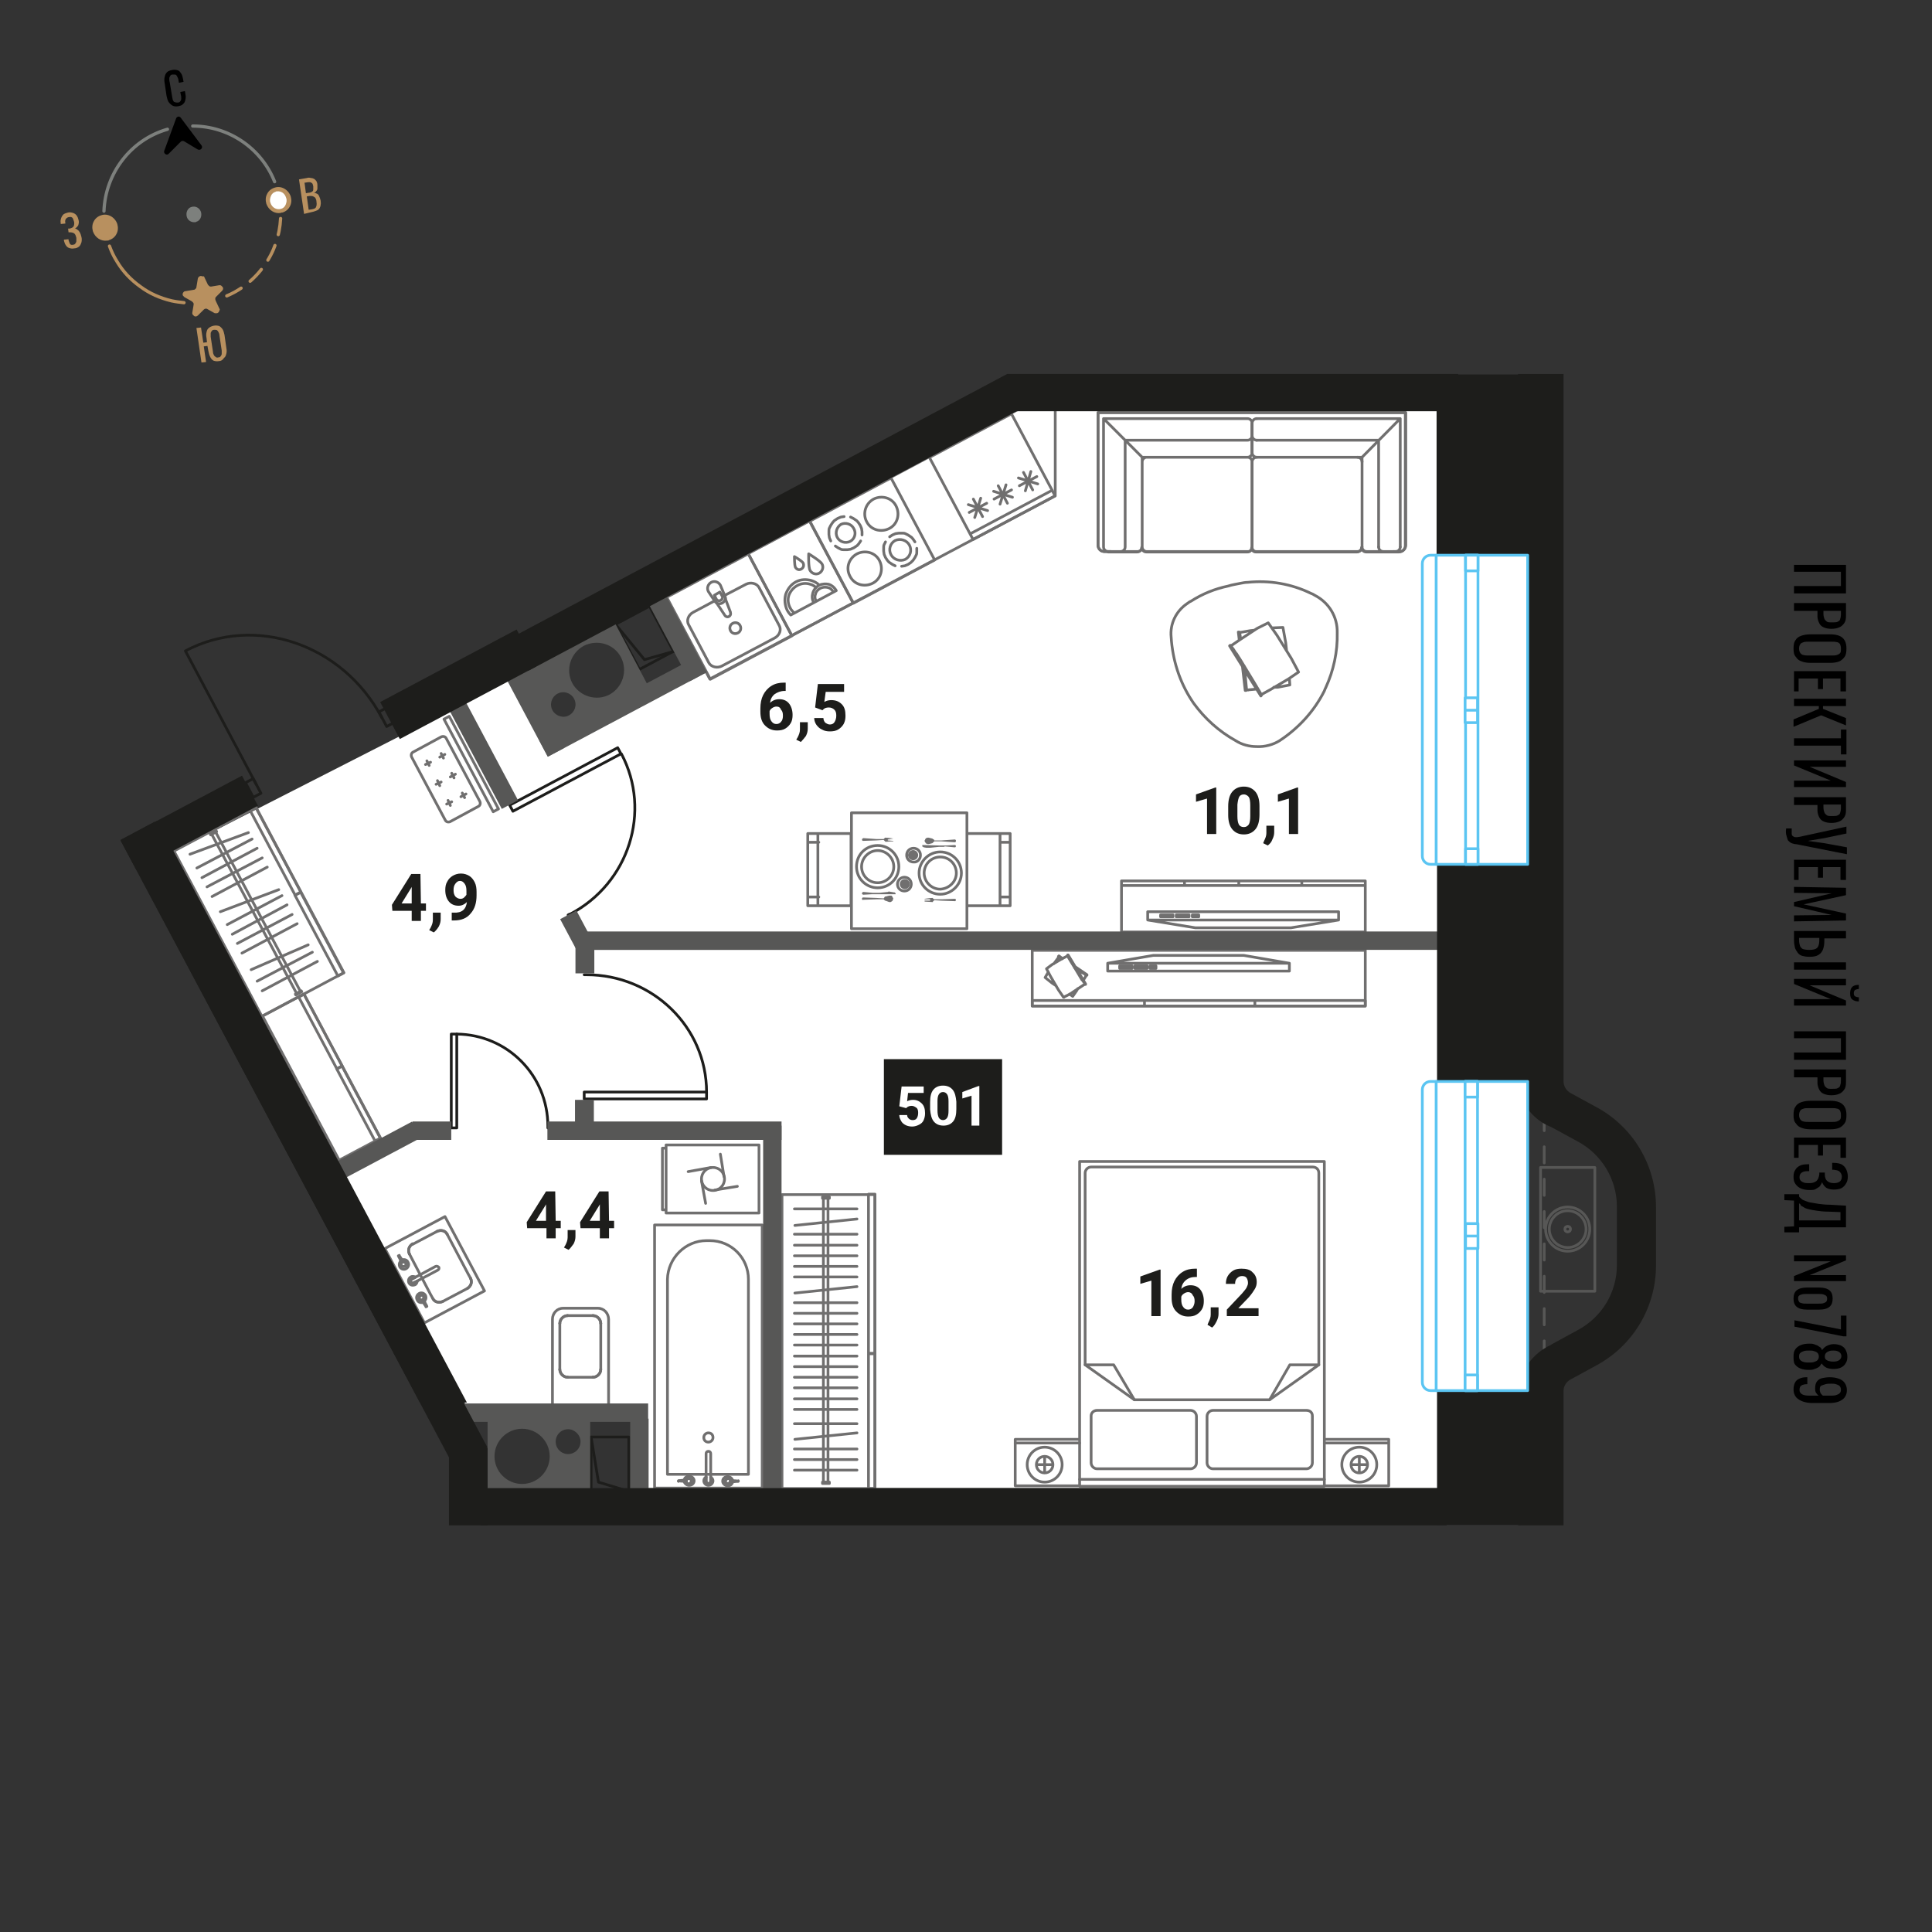<svg version="1.1" id="Layer_1" xmlns="http://www.w3.org/2000/svg" x="0" y="0" viewBox="0 0 420 420" style="enable-background:new 0 0 420 420" xml:space="preserve"><rect x="0" y="0" width="420" height="420" fill="#333333" stroke="none"/><style>.st0{fill:#fff}.st1,.st2{fill:none;stroke:#706f6f;stroke-width:.593;stroke-linecap:round;stroke-linejoin:round;stroke-miterlimit:10}.st2{stroke-miterlimit:10}.st3{fill:#706f6f}.st4,.st5{fill:none;stroke:#1d1d1b;stroke-width:.593;stroke-linecap:round;stroke-linejoin:round;stroke-miterlimit:10}.st5{stroke-miterlimit:10}.st6{fill:#575756}.st7{fill:#1d1d1b}.st8{stroke-miterlimit:10}.st11,.st14,.st8,.st9{fill:none;stroke:#575756;stroke-width:.593;stroke-linecap:round;stroke-linejoin:round}.st11,.st14{fill:#fff;stroke:#5bc5f2;stroke-miterlimit:10}.st14{fill:none;stroke:#7d807d;stroke-width:.708}.st15{fill:#b8905f}.st16{fill:#7d807d}</style><g id="Layer_1_00000148629173563391653870000000130226453731437449_"><path class="st0" d="m37.8 185.1 72.9-37.2 8.4 15.4 33.7-18.2-7.9-15.3 76.3-40.6h91.6v234.3H140.1v-16.9h-38.2z"/><path class="st1" d="M287.9 312.9h14V323h-14zM220.7 312.9h14V323h-14zM234.7 252.5h53.2v70.6h-53.2z"/><path class="st1" d="M237.2 307.8V318c0 .7.6 1.3 1.3 1.3h20.3c.7 0 1.3-.6 1.3-1.3v-10.1c0-.7-.6-1.3-1.3-1.3h-20.3c-.7 0-1.3.5-1.3 1.2zM285.3 307.8V318c0 .7-.6 1.3-1.3 1.3h-20.3c-.7 0-1.3-.6-1.3-1.3v-10.1c0-.7.6-1.3 1.3-1.3H284c.8 0 1.3.5 1.3 1.2zM285.4 253.7h-48.2c-.7 0-1.3.6-1.3 1.3v41.7l10.7 7.6H276l10.7-7.6V255c0-.8-.6-1.3-1.3-1.3z"/><path class="st1" d="M286.7 296.7h-6.3l-4.4 7.6M235.9 296.7h6.2l4.5 7.6M220.7 313.7h14M287.9 313.7h13.9M299.3 318.4c0-2.1-1.7-3.8-3.8-3.8-2.1 0-3.8 1.7-3.8 3.8 0 2.1 1.7 3.8 3.8 3.8 2.1 0 3.8-1.7 3.8-3.8z"/><path class="st1" d="M297.3 318.4c0-1-.8-1.8-1.8-1.8s-1.8.8-1.8 1.8.8 1.8 1.8 1.8 1.8-.8 1.8-1.8zM295.5 320.2v-3.5M293.8 318.4h3.4M230.9 318.4c0-2.1-1.7-3.8-3.8-3.8s-3.8 1.7-3.8 3.8c0 2.1 1.7 3.8 3.8 3.8 2.1 0 3.8-1.7 3.8-3.8z"/><path class="st1" d="M228.9 318.4c0-1-.8-1.8-1.8-1.8s-1.8.8-1.8 1.8.8 1.8 1.8 1.8 1.8-.8 1.8-1.8zM227.1 320.2v-3.5M225.3 318.4h3.5M287.9 321.6h-53.2M97 160.5l7.3 13.7c.2.4.1.9-.3 1.1l-6.1 3.3c-.4.2-.9.1-1.1-.3l-7.3-13.7c-.2-.4-.1-.9.3-1.1l6.1-3.3c.4-.2.9-.1 1.1.3zM97.1 174.8l1.1-.5M97.9 175.1l-.5-1.1M94.8 170.5l1.1-.5M95.6 170.8l-.5-1.1M92.5 166.2l1.1-.5M93.3 166.4l-.5-1M100.2 173.2l1.1-.6M101 173.4l-.5-1M97.9 168.9l1.1-.6M98.7 169.1l-.5-1M95.6 164.6l1.1-.6M96.4 164.8l-.5-1"/><path transform="rotate(-28.003 102.442 166.114)" class="st2" d="M101.8 154.7h1.3v22.8h-1.3z"/><path transform="rotate(-28.003 56.258 198.254)" class="st2" d="M46.2 177.9h20.2v40.7H46.2z"/><path transform="rotate(-28.003 59.9 185.091)" class="st2" d="M59.2 174.7h1.4v20.8h-1.4z"/><path transform="rotate(-28.003 69.416 203.052)" class="st2" d="M68.7 193.1h1.4V213h-1.4z"/><path class="st1" d="m65.6 215.6-1.3.7-.1-.2 1.3-.7zM47.1 180.8l-1.3.7-.1-.2 1.3-.7zM47 181.1l18.3 34.4M46.1 181.5 64.5 216M41.3 185.7 54 181M42.8 188.7l12-6.3M43.9 190.8l12-6.4M45 192.8l12-6.3M46.1 194.9l12-6.4M47.9 198.2l12.7-4.8M49.4 201l11.9-6.3M50.5 203.1l11.9-6.4M51.6 205.1l11.9-6.3M52.6 207.2l12-6.4M54.6 210.8l12.4-5.4M55.9 213.3l12-6.3M57 215.4l12-6.4"/><path transform="rotate(-28.003 69.67 224.228)" class="st2" d="M69 215.4h1.3v17.7H69z"/><path transform="rotate(-28.003 77.948 239.909)" class="st2" d="M77.3 231h1.3v17.8h-1.3z"/><path transform="rotate(-28.003 69.9 234.147)" class="st2" d="M64.8 216.4H75v35.5H64.8z"/><path class="st1" d="M241.5 119.9h-1.4c-.8 0-1.4-.6-1.4-1.4V89.7h66.8v28.9c0 .8-.6 1.4-1.4 1.4h-1.4.6-6.3 0c-.6 0-1-.5-1-1h0c0 .6-.5 1-1 1h-22c-.5 0-.9-.4-.9-.9h0c0 .5-.4.9-.9.9h-22c-.6 0-1-.5-1-1h0c0 .6-.5 1-1 1h0-6.3l.6-.1zM297.1 119.9h6.3M296.1 118.9v-18.5M295.1 99.4h-21.9M304.4 91v27.9M303.4 119.9h-6.3M296.1 118.9V99.4M296.1 99.4h-22.9M272.2 98.4V92M273.2 91h31.2M299.7 118.9V95.7M299.7 95.7h-26.5M296.1 99.4l8.3-8.4"/><path class="st1" d="M295.1 119.9c.6 0 1-.5 1-1M296.1 100.4c0-.6-.5-1-1-1M273.2 99.4c-.6 0-1 .5-1 1M303.4 119.9c.6 0 1-.5 1-1M296.1 118.9c0 .6.5 1 1 1M272.2 98.4c0 .6.5 1 1 1M273.2 91c-.6 0-1 .5-1 1M299.7 118.9c0 .6.5 1 1 1M272.2 94.7c0 .6.5 1 1 1M272.2 92v6.4M272.2 100.4V119c0 .5.4.9.9.9h22"/><path class="st1" d="M302.8 119.9h1.4c.8 0 1.4-.6 1.4-1.4V89.7h-33.4M247.2 119.9h-6.3M248.3 118.9v-18.5M249.3 99.4h21.9M239.9 91v27.9M240.9 119.9h6.3M248.3 118.9V99.4M248.3 99.4h22.9M272.2 98.4V92M271.2 91h-31.3M244.6 118.9V95.7M244.6 95.7h26.6M248.3 99.4l-8.4-8.4M249.3 119.9c-.6 0-1-.5-1-1M248.3 100.4c0-.6.5-1 1-1M271.2 99.4c.6 0 1 .5 1 1M240.9 119.9c-.6 0-1-.5-1-1M248.3 118.9c0 .6-.5 1-1 1M272.2 98.4c0 .6-.5 1-1 1M271.2 91c.6 0 1 .5 1 1M244.6 118.9c0 .6-.5 1-1 1M272.2 94.7c0 .6-.5 1-1 1M272.2 92v6.4M272.2 100.4V119c0 .5-.4.9-.9.9h-22"/><path class="st1" d="M241.5 119.9h-1.4c-.8 0-1.4-.6-1.4-1.4V89.7h33.4M290.7 137.5h0M290.7 137.5h0M273.2 162.3c-1.6 0-3.2-.4-4.6-1.3h0c-3.6-2-6.7-4.8-9.1-8.1h0c-.1-.2-.3-.4-.4-.6-2.7-4.1-4.2-8.9-4.5-13.8h0c-.3-2.9 1.1-5.7 3.5-7.3h0c.3-.2.5-.4.8-.5 2.5-1.6 5.2-2.7 8.1-3.3h0c.9-.3 1.8-.4 2.7-.6.5-.1 1-.2 1.5-.2h0c4.7-.5 9.5.3 13.8 2.4h0c.3.1.5.2.8.4 3.1 1.6 5 4.7 4.9 8.2h0c.1 4.1-.8 8.2-2.5 11.9h0c-.1.2-.2.4-.3.7-2.2 4.4-5.6 8.1-9.7 10.8h0c-1.4.9-3.3 1.4-5 1.3zM280.3 148.9h0M280.3 148.9h-.1M271.4 150h-.2M270.4 144.8h0M270.5 145.5l.3 2.5M271.2 150h0M271.2 150h0M269.4 137.5h.1M269.5 137.5h0M269.6 138.4l.1.5M270.4 144.7h0M270.5 145.4l.4 3.7M271 150h0M269.5 137.5l-.1-.1M269.5 137.5h.1M270.4 144.8h0M270.5 145.5l.3 2.7M271 150h0M269.4 137.4h0M269.2 137.4l.1.1M269.2 137.4l.2 1.7M270 144.1v.1M270.1 144.9l.6 5.2M269.3 137.5h.1M269.3 137.5l.2 1.6M270.1 144.2h0M270.2 145l.6 5.1M269.4 137.5l.2 1.5M270.2 144.4h0M270.3 145.2l.6 4.8M270.9 150h.1M271 150l-.1.1M270.9 150.1h0M270.7 150.1h.1M270.8 150.1l.1-.1M269.5 137.5l2.3-.4M269.5 137.5l.2 1.4M271.8 137.1l.9-.1M276.5 136.5l2.4-.1M278.9 136.4l.6 3.3M279.5 139.7l.2 1.8M280.3 147.5l.1 1.4M280.4 148.9l-2.6.5M277.8 149.4h-.9M273.2 149.8l-2.2.2M271 150l-.3-3.2M270.7 146.8l-.1-1.2M270.5 144.9v-.1M268.8 142.1l4.4 7.2M274.4 150.9h0M274.4 150.9h0M282.2 146.1h0M282.2 146.1h0M274.6 150.8l-.2.1M267.6 140.3h0M267.6 140.3l-.1.1M267.6 140.3v.1M268.1 141.1l5.7 9.2M274.3 151h0M267.6 140.3h-.1M267.6 140.3h.1M268.6 141.9l4.7 7.6M274.3 151h0M267.5 140.3h-.1M267.3 140.4h.1M267.3 140.4l6.8 10.9M267.4 140.4h.1M267.4 140.4l6.7 10.8M267.5 140.4l6.6 10.7M274.3 151h0M274.3 151l-.2.1M274.3 151l-.1.1M274.2 151.1v.1M274.1 151.3v-.1M274.1 151.2v-.1M267.6 140.4l1.9-1.3M267.6 140.4l1.9 2.8M269.5 139.1l3.8-2.5M273.3 136.6l2.4-1.2M275.7 135.4l1.9 2.7M277.6 138.1l3.1 5M280.7 143.1l1.6 3M282.3 146.1l-2.2 1.5M280.1 147.6l-3.9 2.3M276.2 149.9l-2 1.1M274.2 151l-1.6-2.7M272.6 148.3l-3.1-5.1M243.8 191.5h53v11.1h-53zM296.7 192.5h-52.9M269.3 192.5v-1M283 192.5v-1M257.5 192.5v-1"/><path class="st1" d="M259.9 201.7h20.7L291 200v-1.8h-41.5 0v1.8zM252.3 198.9h2.7M255 198.9v.4M255 199.3h-2.7M252.3 199.3v-.4M255.7 198.9h2.8M258.5 198.9v.4M258.5 199.3h-2.8M255.7 199.3v-.4M259.2 198.9h1.4M260.6 198.9v.4M260.6 199.3h-1.4M259.2 199.3v-.4M291 200h-41.5M185.1 176.7h25.1v25.2h-25.1zM210.2 181.2h9.4v15.7h-9.4zM217.4 196.9v-15.7M219.6 196.9h-2.2M217.4 181.2h2.2M175.6 181.2h9.4v15.7h-9.4zM177.8 181.2v15.7M175.6 181.2h2.2M177.8 196.9h-2.2M219.6 183.1h-2.1M219.6 195h-2.1M178 183.1h-2.2M178 195h-2.2"/><path class="st3" d="m187.4 182.4.1-.1h.1v-.1h.1l2.8.2h1.6l.3-.3h.1l1.7.1-1.2.1 1.2.1-1.2.1v.1h1.2l-1.2.1v.1h1.2v.1l-1.7.1-.1-.1-.3-.3-1.6.1-2.8.1h-.2v-.1h-.1V182.4M191.1 194.4h-1.6l-1.8.1h-.1l-.1-.1h-.1V194.1l.1-.1.1-.1h.1l2.1.2h1.3v.3h3.6v-.2l-.1-.1-.1-.1h-.1l-.6-.1-.6-.1-.2.1-1.9.2M193.7 194.7h-.4l-.8.2h-.1l-.1.1-.1.2-.1.1-1.6-.1-2.8-.1h-.2v.1h-.1v.4h.2v.1l.1-.1 2.8-.1h1.6l.2.2.1.1h.1l.8.3H193.6l.2-.1.1-.1h.1v-.1l.1-.1v-.2l.1-.1v-.1l-.1-.1v-.1l-.1-.1v-.1l-.1-.1-.1-.1M195.6 192.2c0 .6.5 1.1 1.1 1.1s1.1-.5 1.1-1.1-.5-1.1-1.1-1.1c-.6 0-1.1.5-1.1 1.1"/><path class="st1" d="M195.1 192.2c0 .9.7 1.5 1.5 1.5.9 0 1.5-.7 1.5-1.5 0-.9-.7-1.5-1.5-1.5s-1.5.7-1.5 1.5M187.3 188.4c0 1.9 1.5 3.5 3.5 3.5 1.9 0 3.5-1.5 3.5-3.5 0-1.9-1.6-3.5-3.5-3.5s-3.5 1.6-3.5 3.5"/><path class="st1" d="M186.2 188.4c0 2.6 2.1 4.6 4.6 4.6 2.6 0 4.6-2.1 4.6-4.6 0-2.6-2.1-4.6-4.6-4.6-2.6 0-4.6 2-4.6 4.6"/><path class="st3" d="M207.8 195.7v.1h-.1v.1h-.2l-2.8-.1-1.6-.1-.3.3v.1h-.1l-1.7-.1v-.1h1.2v-.1H201v-.1h1.2v-.1H201v-.1h1.2v-.1l-1.2-.1 1.7-.1h.1v.1l.3.2h1.6l2.8-.1h.2v.1h.1v.2M204.1 183.8h1.6l1.8-.1h.2v.1h.1V184.1h-.1v.1h-.2l-2.1-.2-.2.1h-1.1v-.3l-3.5-.1h-.1V184l.1.1h.1l.1.1.6.1h.8l1.9-.2M201.5 183.4l.1.1H201.9l.8-.2.1-.1.1-.1.1-.1.1-.1h1.6l2.8.2h.2v-.1h.1V182.7v.1-.2h-.1v-.1h-.2l-2.8.2h-1.6v-.1l-.1-.1-.2-.1-.1-.1-.8-.2H201.6l-.2.1h-.1l-.1.1v.1l-.1.1v.1l-.1.1v.2l.1.1v.1l.1.1.1.1v.1h.2M199.6 185.9c0-.6-.5-1.1-1.1-1.1s-1.1.5-1.1 1.1.5 1.1 1.1 1.1 1.1-.5 1.1-1.1"/><path class="st1" d="M200.1 185.9c0-.9-.7-1.5-1.5-1.5-.9 0-1.5.7-1.5 1.5 0 .9.7 1.5 1.5 1.5.8.1 1.5-.6 1.5-1.5M207.9 189.8c0-1.9-1.5-3.5-3.5-3.5-1.9 0-3.5 1.5-3.5 3.5 0 1.9 1.6 3.5 3.5 3.5 1.9-.1 3.5-1.6 3.5-3.5"/><path class="st1" d="M209 189.8c0-2.6-2.1-4.6-4.6-4.6s-4.6 2.1-4.6 4.6c0 2.6 2.1 4.6 4.6 4.6s4.6-2.1 4.6-4.6M170 259.7h20.2v63.9H170z"/><path class="st1" d="M188.8 294.3h1.4v29.3h-1.4zM188.8 259.6h1.4v34.6h-1.4zM178.8 260.5h1.5v-.3h-1.5zM178.8 322.5h1.5v-.3h-1.5zM180 321.9v-61.2M179 321.9v-61.2M186.3 275.3h-13.6M186.3 277.6h-13.6M186.3 279.7l-13.5 1.4M186.3 283.2h-13.6M186.3 285.5h-13.6M186.3 287.8h-13.6M186.3 311.5l-13.5 1.4M186.3 315h-13.6M186.3 317.3h-13.6M186.3 319.6h-13.6M186.3 262.8h-13.6M186.3 265l-13.5 1.4M186.3 268.3h-13.6M186.3 270.7h-13.6M186.3 273h-13.6M186.3 290.1h-13.6M186.3 292.4h-13.6M186.3 294.8h-13.6M186.3 297.1h-13.6M186.3 299.4h-13.6M186.3 301.7h-13.6M186.3 304.1h-13.6M186.3 306.4h-13.6M186.3 309.5h-13.6M224.4 206.6h72.4v12.1h-72.4z"/><path class="st1" d="M224.4 217.5h24.4v1.2h-24.4zM248.8 217.5h24v1.2h-24zM272.8 217.5h24v1.2h-24zM233.2 216.5h0M233.2 216.5h0M236 212.2l.1-.1M233.6 210.3v.1M234 210.6l1.2.8M236.1 212.1h0M236.1 212.1h0M230.2 207.9l-.1.1M230.1 208h.1M230.6 208.3l.2.2M233.6 210.3h0M234 210.5l1.7 1.2M236.2 212h0M230.1 208v-.1M230.1 208h.1M233.6 210.3h0M234 210.6l1.3.9M236.1 212h0M230.1 207.9h0M230.2 207.8v.1M230.2 207.8l.8.6M233.4 210h0M233.8 210.2l2.5 1.7M230.2 207.8v.1M230.2 207.8l.8.6M233.4 210h.1M233.8 210.3l2.5 1.6M230.2 207.9l.7.5M233.5 210.1h0M233.9 210.4l2.3 1.5M236.2 211.9l-.1.1M236.1 212h.1M236.2 212h.1M236.3 211.9h0M236.3 211.9h-.1M230.2 208l-.8 1.1M230.2 208l.6.5M229.4 209.1l-.3.4M227.9 211.3l-.7 1.2M227.2 212.5l1.5 1.2M228.7 213.7l.9.6M232.5 216.1l.7.5M233.2 216.6l.9-1.3M234.1 215.3l.2-.4M235.5 213.1l.7-1.1M236.2 212l-1.6-1M234.6 211l-.6-.4M233.7 210.4h0M232.7 208.8l2.5 4.2M235.8 214h0M235.8 214h0M231.3 216.8h0M231.3 216.8h0M235.6 214.1l.2-.1M232.1 207.7v.1M232.1 207.7h.1M232.1 207.7v.1M232.3 208.2l3.3 5.3M235.8 214h.1M232.1 207.8v-.1M232.1 207.8h0M232.6 208.7l2.7 4.4M235.8 214h0M232.1 207.7v-.1M232.2 207.6h0M232.2 207.6l3.8 6.3M232.2 207.6v.1M232.2 207.6l3.8 6.3M232.2 207.7l3.7 6.2M235.9 214h-.1M235.9 214v-.1M235.8 214h.1M235.9 214h.1M236 213.9h0M236 213.9h-.1M232.1 207.8l-1.2.6M232.1 207.8l1 1.6M230.9 208.4l-2.2 1.3M228.7 209.7l-1.2.9M227.5 210.6l.9 1.7M228.4 212.3l1.7 2.9M230.1 215.2l1.1 1.6M231.2 216.8l1.4-.7M232.6 216.1l2.1-1.4M234.7 214.7l1.2-.8M235.9 213.9l-1-1.5M234.9 212.4l-1.8-3M250.7 207.7h19.7l9.9 1.7v1.7h-39.5 0v-1.7zM243.4 210.5h2.7M246.1 210.5v-.5M246.1 210h-2.7M243.4 210v.5M246.7 210.5h2.7M249.4 210.5v-.5M249.4 210h-2.7M246.7 210v.5M250 210.5h1.3M251.3 210.5v-.5M251.3 210H250M250 210v.5M280.3 209.4h-39.5M229.4 84.7l-84.6 45.1 9.5 17.8 75.1-39.8z"/><path transform="rotate(-28.003 215.745 103.59)" class="st2" d="M205.6 93.5h20.2v20.2h-20.2z"/><path class="st1" d="m211.6 108.5 2 3.8M210.7 111.4l3.8-2M210.5 109.7l4.2 1.3M213.2 108.3l-1.3 4.2M217 105.6l2 3.8M216.1 108.5l3.8-2M216 106.8l4.1 1.3M218.7 105.4l-1.3 4.2M222.5 102.7l2 3.8M221.6 105.6l3.8-2M221.4 103.9l4.2 1.3M224.1 102.5l-1.2 4.2M228.7 106.6 211 116"/><path transform="rotate(-28.003 174.076 125.711)" class="st2" d="M166.5 115.6h15.1v20.2h-15.1z"/><path class="st1" d="M178.1 127.2c-.5-.5-1.1-.8-1.7-1-1.1-.3-2.3-.3-3.4.3s-1.8 1.6-2.2 2.7c-.3 1.1-.2 2.3.3 3.4.2.4.5.8.8 1.1l9.9-5.3c-.4-.7-1-1.2-1.7-1.4-.6-.1-1.3-.1-2 .2-.7.4-1.2 1-1.4 1.7s-.2 1.4.2 2.1"/><path class="st1" d="M177.4 127.7c-.4-.3-.8-.6-1.3-.7-.9-.3-1.9-.2-2.8.3-.9.5-1.5 1.3-1.8 2.1-.3.9-.2 1.9.3 2.8.2.4.5.7.8 1M181.1 128.6c-.3-.5-.7-.8-1.2-.9s-1-.1-1.6.2c-.5.3-.9.7-1 1.2-.2.5-.2 1 .1 1.5M176.1 124c.4.7 1.3 1 2 .6s1-1.3.6-2-2.9-2.2-2.9-2.2-.1 2.9.3 3.6zM172.9 123.3c.3.5.8.7 1.3.4.5-.3.6-.8.4-1.3-.3-.5-1.9-1.4-1.9-1.4s0 1.8.2 2.3z"/><path transform="rotate(-28.003 189.64 117.474)" class="st2" d="M179.6 107.4h20v20.2h-20z"/><path class="st1" d="M181.6 118.7c.2.1.4.3.6.4l.6.3c.2.1.4.1.7.1h.7c.2 0 .5-.1.7-.1.2-.1.5-.2.7-.3.2-.1.4-.3.6-.4s.3-.3.5-.5c.1-.2.3-.4.4-.6M183.5 112.3c-.2 0-.5.1-.7.1-.2.1-.5.2-.7.3-.2.1-.4.3-.6.4s-.3.3-.5.5c-.1.2-.3.4-.4.6l-.3.6c-.1.2-.1.4-.1.7v.7c0 .2.1.5.1.7.1.2.2.5.3.7M187.4 116.3v-.7c0-.2-.1-.5-.1-.7-.1-.2-.2-.5-.3-.7s-.3-.4-.4-.6c-.2-.2-.3-.4-.5-.5s-.4-.3-.6-.4l-.6-.3"/><path class="st1" d="M182 116.8c.5 1 1.8 1.4 2.8.9s1.4-1.8.8-2.8c-.5-1-1.8-1.4-2.8-.9-.9.6-1.3 1.8-.8 2.8zM184.8 125.3c.9 1.8 3.1 2.4 4.9 1.5 1.8-.9 2.4-3.1 1.5-4.9s-3.1-2.4-4.9-1.5c-1.8 1-2.5 3.1-1.5 4.9zM188.4 113.4c.9 1.8 3.1 2.4 4.9 1.5 1.8-.9 2.4-3.1 1.5-4.9s-3.1-2.4-4.9-1.5c-1.8 1-2.4 3.2-1.5 4.9zM198.9 117.8c-.1-.2-.3-.4-.4-.6-.2-.2-.3-.4-.5-.5s-.4-.3-.6-.4l-.6-.3c-.2-.1-.4-.1-.7-.1h-.7c-.2 0-.5.1-.7.1-.2.1-.5.2-.7.3-.2.1-.4.3-.6.4M196 123.1c.2 0 .5-.1.7-.1.2-.1.5-.2.7-.3.2-.1.4-.3.6-.4l.5-.5c.1-.2.3-.4.4-.6l.3-.6c.1-.2.1-.4.1-.7v-.7M192.5 117.8l-.3.6c-.1.2-.1.4-.1.7v.7c0 .2.1.5.1.7.1.2.2.5.3.7s.3.4.4.6c.2.2.3.4.5.5s.4.3.6.4l.6.3"/><path class="st1" d="M193.7 120.6c.6 1.1 2 1.5 3.1 1 1.1-.6 1.5-2 .9-3.1s-2-1.5-3.1-1c-1.1.6-1.5 2-.9 3.1z"/><path transform="rotate(-28.003 158.604 134.013)" class="st2" d="M148.5 123.9h20.1v20.2h-20.1z"/><path class="st1" d="m155.2 130.7-4.5 2.4c-1.1.6-1.5 1.8-1 2.7l4.4 8.3c.5.9 1.8 1.2 2.8.7l11.5-6.1c1.1-.6 1.5-1.8 1-2.7l-4.4-8.3c-.5-.9-1.8-1.2-2.8-.7l-4.6 2.4"/><path class="st1" d="M158.8 137.1c.3.6 1 .8 1.6.5s.8-1 .5-1.6-1-.8-1.6-.5-.8 1-.5 1.6zM156.6 127.2h0M156.6 127.2c-.4-.7-1.3-1-2-.6s-1 1.3-.6 2M155.4 130.7l-1.4-2.1M155.4 130.7h0M155.4 130.7c.1.2.3.3.4.4M157.6 133.8l-1.8-2.7M157.6 133.8h0M157.6 133.8c.2.3.6.4.9.2.3-.2.4-.5.3-.8M157.7 130.2l1.1 2.9M157.7 130.2h0M157.7 130.2c0-.2 0-.4-.1-.6M156.6 127.2l1 2.4M155.3 129.4l.4.8M157 129.6l-.5-.9M156.5 128.7l-1.2.7M155.7 130.2c.2.4.6.5 1 .3.3-.2.5-.6.3-1"/><path class="st1" d="M155.8 131.1c.4.2.8.2 1.2 0s.6-.6.7-1"/><path transform="rotate(-28.003 94.454 276.042)" class="st2" d="M87.1 266.9h14.8v18.3H87.1z"/><path class="st1" d="m93.6 281.4.5.9M93.6 281.4l.5.9M96.3 282.9h0M96.3 282.9l5.3-2.8M96.3 282.9l5.3-2.8M102.3 277.9h0M102.3 277.9l-.5-.9M102.3 277.9l-.5-.9M101.8 277l-4.6-8.7M101.8 277l-4.6-8.7M95 267.7h0M95 267.7l-5.3 2.8M95 267.7l-5.3 2.8M89 272.6h0M89 272.6l4.6 8.8M89 272.6l4.6 8.8M96.3 282.9c-.8.4-1.8.2-2.2-.6"/><path class="st1" d="M96.3 282.9c-.8.4-1.8.2-2.2-.6M102.3 277.9c.4.8.1 1.7-.7 2.2"/><path class="st1" d="M102.3 277.9c.4.8.1 1.7-.7 2.2M95 267.7c.8-.4 1.8-.2 2.2.6"/><path class="st1" d="M95 267.7c.8-.4 1.8-.2 2.2.6M89 272.6c-.4-.8-.1-1.7.7-2.2"/><path class="st1" d="M89 272.6c-.4-.8-.1-1.7.7-2.2M90.2 277.7l-.7.4M89.9 278.9c-.2.1-.5 0-.6-.2s0-.5.2-.6M89.9 278.9h0M89.9 278.9l.8-.4"/><path class="st1" d="M90.7 278.5c0 .3-.2.7-.5.8-.5.2-1 .1-1.3-.4-.2-.5-.1-1 .4-1.3.3-.2.7-.1 1 0M90.2 277.7h0"/><path class="st1" d="m89.5 278.1 5.2-2.8c.2-.1.5 0 .7.2h0c.1.2 0 .5-.2.6l-5.3 2.8"/><path class="st1" d="M89.9 278.9c-.2.1-.5 0-.6-.2s0-.5.2-.6M89.5 278.1h0M87.4 274.4c-.1-.1-.2-.3-.3-.4M88 275.3c-.3.1-.6 0-.8-.2-.1-.2-.1-.5.2-.7M87.6 274.3c.3-.1.5 0 .7.3.1.3 0 .6-.2.7M87.4 273.9c.1.1.1.3.2.4M87.4 273.9h0M87.4 273.9h0M87.4 273.9h0"/><path class="st1" d="M87.4 273.9c.5-.2 1.1 0 1.3.5.3.5.1 1.1-.4 1.4s-1.1.1-1.4-.4c-.2-.5-.1-1 .3-1.3M87.2 274h0"/><path class="st1" d="M88 275.3c-.3.1-.6 0-.8-.2-.1-.3 0-.6.2-.7M87.5 274.4c.3-.1.6 0 .7.2.1.3 0 .6-.2.7M86.7 273h0l.1-.1M86.8 273h0M86.8 273c.2.2.3.5.5.7l.3.6M87.6 274.3h0M87.4 274.4c.1 0 .1 0 0 0l.1-.1M87.4 274.4h0M87.4 274.4c-.1-.2-.3-.4-.4-.6-.1-.3-.3-.5-.4-.8M86.7 273h0M92 283.1h0M92 283.1c-.5.2-1.1 0-1.3-.5-.3-.5-.1-1.1.4-1.4s1.1-.1 1.4.4c.2.5.1 1-.3 1.3M92.2 283h0M92.2 283h0M92.2 283h0"/><path class="st1" d="M92 282.6c.1.1.2.3.3.4M91.4 281.6c.3-.1.6 0 .7.2s.1.5-.2.7M91.8 282.6c-.3.1-.5 0-.7-.3-.1-.3 0-.6.2-.7M92 283.1c-.1-.1-.1-.3-.2-.4"/><path class="st1" d="M91.4 281.6c.3-.1.6 0 .7.2.1.3 0 .6-.2.7M91.9 282.6c-.3.1-.6 0-.7-.2-.1-.3 0-.6.2-.7M92.6 284h0M92.6 284c-.2-.2-.3-.5-.5-.7l-.3-.6M91.8 282.6h0M92 282.6c-.1 0-.1 0 0 0l-.1.1M92 282.6h0M92 282.6c.1.2.3.4.4.6.1.3.3.5.4.8M92.7 284v-.1M92.7 284h0l-.1.1M142.3 266.3h23.4v57.2h-23.4z"/><path class="st1" d="M153.6 269.7h.7c4.7 0 8.4 3.8 8.4 8.4v42.4h-17.6v-42.4c.1-4.6 3.9-8.4 8.5-8.4z"/><path class="st1" d="M153 312.5c0-.6.5-1 1-1 .6 0 1 .4 1 1s-.5 1-1 1c-.6 0-1-.4-1-1zM153.5 321.1v.9M154.5 322c0 .3-.2.5-.5.5s-.5-.2-.5-.5M154.5 322h0M154.5 322v-.9"/><path class="st1" d="M154.5 321.1c.3.2.5.5.5.8 0 .5-.4 1-1 1-.5 0-1-.4-1-1 0-.3.2-.7.5-.8M153.5 321.1h0"/><path class="st1" d="M153.5 322v-6c0-.3.2-.5.5-.5h0c.3 0 .5.2.5.5v6M154.5 322c0 .3-.2.5-.5.5s-.5-.2-.5-.5M153.5 322h0M149.2 322h-.5M150.3 322c0 .3-.3.6-.6.6s-.5-.2-.6-.5M149.2 321.9c0-.3.3-.5.6-.5s.6.2.6.6M148.7 321.8h.5M148.7 321.8h0M148.7 321.8h0M148.7 321.8h0"/><path class="st1" d="M148.7 321.8c.1-.5.5-.9 1.1-.9s1.1.5 1.1 1c0 .6-.5 1-1.1 1-.5 0-1-.4-1.1-.9M148.7 322.1h0"/><path class="st1" d="M150.3 322c0 .3-.3.6-.6.6s-.6-.2-.6-.6M149.1 322c0-.3.3-.6.6-.6s.6.2.6.6M147.5 322h0v-.1M147.5 321.9h0M147.5 321.9c.3 0 .6-.1.9-.1h.7M149.2 321.9h0"/><path class="st1" d="M149.2 322s-.1 0 0 0v-.2M149.2 322h0"/><path class="st1" d="M149.2 322h-.7c-.3 0-.6 0-.9-.1M147.5 322h0M159.3 322.1h0M159.3 322.1c-.1.5-.5.9-1.1.9s-1.1-.5-1.1-1c0-.6.5-1 1.1-1 .5 0 1 .4 1.1.9M159.3 321.8h0M159.3 321.8h0M159.3 321.8h0M158.8 321.9h.5"/><path class="st1" d="M157.7 322c0-.3.3-.6.6-.6s.5.2.6.5"/><path class="st1" d="M158.8 322c0 .3-.3.5-.6.5s-.6-.2-.6-.6M159.3 322.1h-.5"/><path class="st1" d="M157.7 322c0-.3.3-.6.6-.6s.6.2.6.6M158.8 322c0 .3-.3.6-.6.6s-.6-.2-.6-.6M160.5 322h0M160.5 322c-.3 0-.6.1-.9.1h-.7M158.8 322h0M158.8 321.9h0v.2M158.8 321.9h0"/><path class="st1" d="M158.8 321.9h.7c.3 0 .6 0 .9.1M160.5 321.9h0M160.5 321.9h0v.1M126.1 284.4h-3.7c-1.3 0-2.3 1.1-2.3 2.4v18.8h12.2v-18.8c0-1.3-1-2.4-2.3-2.4h0-3.9 0zM126.1 299.4h-2.7M126.1 299.4h-2.7M121.7 297.7h0M121.7 297.7v-10M121.7 297.7v-10M123.4 286h0M123.4 286h2.7M123.4 286h2.7M126.1 286h2.8M126.1 286h2.8M130.6 287.7h0M130.6 287.7v10M130.6 287.7v10M128.9 299.4h0M128.9 299.4h-2.7M128.9 299.4h-2.7"/><path class="st1" d="M121.7 297.7c0 .9.8 1.7 1.7 1.7"/><path class="st1" d="M121.7 297.7c0 .9.8 1.7 1.7 1.7M123.4 286c-.9 0-1.7.8-1.7 1.7"/><path class="st1" d="M123.4 286c-.9 0-1.7.8-1.7 1.7M130.6 287.7c0-.9-.8-1.7-1.7-1.7"/><path class="st1" d="M130.6 287.7c0-.9-.8-1.7-1.7-1.7M128.9 299.4c.9 0 1.7-.8 1.7-1.7"/><path class="st1" d="M128.9 299.4c.9 0 1.7-.8 1.7-1.7M144.8 248.9H165v14.8h-20.2zM144 249.6h.8V263h-.8zM154.6 253.8l-5 .9M155.4 258.7l4.9-.8M152.5 256.7l.9 4.9M157.4 255.8l-.8-4.9"/><path class="st1" d="M152.5 256.3c0 1.4 1.1 2.5 2.5 2.5s2.5-1.1 2.5-2.5-1.1-2.5-2.5-2.5-2.5 1.1-2.5 2.5"/><path class="st4" d="m146.5 141.6-6.4 1.8-6.3-7.7" id="LWPOLYLINE_731_"/><path transform="rotate(-28.003 140.104 138.66)" class="st5" d="M135.9 133.1h8.4v11.1h-8.4z" id="LWPOLYLINE_730_"/><path class="st4" d="m136.7 324.2-6.6-2-1.6-9.8" id="LWPOLYLINE_697_"/><path class="st4" d="M128.5 312.4h8.2v11.8h-8.2z" id="LWPOLYLINE_696_"/><path class="st6" d="M106 324.2h22.3v-15.8H106v15.8zm20.2-10.8c0 1.5-1.2 2.7-2.7 2.7s-2.7-1.2-2.7-2.7 1.2-2.7 2.7-2.7c1.4 0 2.7 1.2 2.7 2.7zm-6.7 3.2c0 3.3-2.7 6-6 6s-6-2.7-6-6 2.7-6 6-6 6 2.7 6 6zM120.4 160l20.5-10.9-7.4-14L113 146l7.4 14zm-.3-5.6c-.7-1.3-.2-2.9 1.1-3.6 1.3-.7 2.9-.2 3.6 1.1s.2 2.9-1.1 3.6c-1.2.7-2.9.2-3.6-1.1zm14.9-11.5c1.5 2.9.4 6.5-2.5 8.1-2.9 1.5-6.5.4-8.1-2.5-1.5-2.9-.4-6.5 2.5-8.1 3-1.5 6.6-.4 8.1 2.5z"/><path class="st4" d="M119.1 245.2v-.4c0-11-8.8-19.9-19.8-20" id="ARC_237_"/><path class="st4" d="M98.1 224.8h1.2v20.4h-1.2z" id="LWPOLYLINE_687_"/><path class="st4" d="M83 156c-8.5-16-27.6-22.5-42.7-14.5l15.4 29" id="ARC_215_"/><path transform="rotate(-28.003 84.055 155.892)" class="st5" d="M83.1 154.1H85v3.6h-1.9z"/><path transform="rotate(-28.003 55.056 171.305)" class="st5" d="M54.1 169.5H56v3.6h-1.9z"/><path class="st4" d="M127 211.9h.5c14.4 0 26.1 11.4 26.1 25.5" id="ARC_207_"/><path class="st4" d="M127 237.4h26.6v1.5H127z" id="LWPOLYLINE_666_"/><path class="st4" d="M123.5 198.9c.2-.1.3-.2.5-.2 12.7-6.7 17.7-22.3 11.1-34.8" id="ARC_202_"/><path transform="rotate(-28.003 122.906 169.464)" class="st5" d="M109.6 168.7h26.6v1.5h-26.6z" id="LWPOLYLINE_661_"/><path class="st6" d="M99.9 305.1h41v4h-41z"/><path class="st6" d="M137 308.4h4v15.8h-4z"/><path transform="rotate(-28.003 81.671 250.31)" class="st6" d="M71.6 248.3h20.1v4H71.6z"/><path class="st6" d="M89.7 243.8h8.4v4h-8.4zM119 243.8h50.9v4H119zM126.4 202.5h188.4v4H126.4z"/><path class="st6" d="M165.9 244.7h4v81.5h-4zM125.1 203.1h4.1v8.5h-4.1z"/><path transform="rotate(-28.003 104.89 163.72)" class="st6" d="M102.9 151h4v25.4h-4z"/><path transform="rotate(-28.003 125.429 202.369)" class="st6" d="M123.4 198.4h4v8h-4z"/><path class="st6" d="M125 239.1h4.1v7.3H125z"/><path transform="rotate(-28.003 135.341 153.599)" class="st6" d="M115.9 151.6h39v4h-39z"/><path transform="rotate(-28.003 116.225 154.842)" class="st6" d="M114.2 144.9h4.1v19.8h-4.1z"/><path transform="rotate(-28.003 147.086 138.277)" class="st6" d="M145 128.3h4.2v20H145z"/><path transform="rotate(-28.003 166.938 113.585)" class="st7" d="M105.9 109.5H228v8.1H105.9z"/><path transform="rotate(-28.003 41.154 178.912)" class="st7" d="M26.2 175.2h29.9v7.4H26.2z"/><path transform="rotate(-28.003 66.053 248.644)" class="st7" d="M61.9 171.6h8.4v154.1h-8.4z"/><path class="st7" d="M97.6 314.8h8.4v16.8h-8.4zM218.9 81.3H317v8.1h-98.1z"/><path class="st7" d="M104.5 323.5h210v8.1h-210zM101.5 304.9H91.3L26.2 182.7l8-4.3z"/><path transform="rotate(-28.003 99.608 148.726)" class="st7" d="M82.8 144.2h33.6v9.1H82.8z"/><g id="MTEXT_435_"><path class="st7" d="M264.4 181.3h-2v-7.7l-2.4.7v-1.6l4.2-1.5h.2v10.1zM273.8 177.1c0 1.4-.3 2.5-.9 3.2s-1.4 1.1-2.5 1.1-1.9-.4-2.5-1.1c-.6-.7-.9-1.8-.9-3.1v-1.9c0-1.4.3-2.5.9-3.2s1.4-1.1 2.5-1.1 1.9.4 2.5 1.1c.6.7.9 1.8.9 3.1v1.9zm-2-2c0-.8-.1-1.5-.3-1.8s-.6-.6-1.1-.6-.8.2-1 .5c-.2.4-.3.9-.4 1.7v2.5c0 .8.1 1.4.3 1.8s.6.6 1.1.6.8-.2 1.1-.6c.2-.4.3-1 .3-1.8v-2.3zM275.6 183.8l-1-.5.2-.5c.3-.6.5-1.1.5-1.7v-1.6h1.7v1.4c0 .5-.1 1-.4 1.6-.2.6-.6 1-1 1.3zM282.2 181.3h-2v-7.7l-2.4.7v-1.6l4.2-1.5h.2v10.1z"/></g><g id="MTEXT_433_"><path class="st7" d="M170.8 148.5v1.7h-.2c-.9 0-1.6.3-2.2.7-.6.5-.9 1.1-1 1.9.5-.5 1.2-.8 2-.8.9 0 1.6.3 2.1.9s.8 1.5.8 2.5c0 .7-.1 1.3-.4 1.8-.3.5-.7.9-1.2 1.2s-1.1.4-1.8.4c-1.1 0-1.9-.4-2.6-1.1-.7-.7-1-1.7-1-3v-.7c0-1.1.2-2.1.6-2.9.4-.8 1-1.5 1.8-2s1.7-.7 2.7-.7h.4v.1zm-2 5.1c-.3 0-.6.1-.9.3-.3.2-.5.4-.6.7v.6c0 .7.1 1.2.4 1.6s.6.6 1.1.6c.4 0 .8-.2 1-.5.3-.3.4-.8.4-1.3 0-.6-.1-1-.4-1.3-.2-.5-.5-.7-1-.7zM174.1 161.3l-1-.5.3-.5c.3-.6.5-1.1.5-1.7V157h1.7v1.4c0 .5-.1 1-.4 1.6-.4.5-.7.9-1.1 1.3zM177.2 153.8l.6-5.1h5.7v1.7h-4l-.3 2.2c.5-.3 1-.4 1.5-.4 1 0 1.7.3 2.3.9s.8 1.4.8 2.5c0 .7-.1 1.2-.4 1.8-.3.5-.7.9-1.2 1.2s-1.1.4-1.8.4c-.6 0-1.2-.1-1.7-.4-.5-.2-.9-.6-1.2-1s-.5-1-.5-1.5h2c0 .4.2.8.4 1 .3.2.6.4 1 .4.5 0 .8-.2 1-.5s.4-.8.4-1.4c0-.6-.1-1-.4-1.3-.3-.3-.7-.5-1.2-.5s-.9.1-1.2.4l-.2.2-1.6-.6z"/></g><g id="MTEXT_431_"><path class="st7" d="M252.3 286.1h-2v-7.7l-2.4.7v-1.6l4.2-1.5h.2v10.1zM260.2 275.9v1.7h-.2c-.9 0-1.6.2-2.2.7s-.9 1.1-1 1.9c.5-.5 1.2-.8 2-.8.9 0 1.6.3 2.1.9s.8 1.5.8 2.5c0 .7-.1 1.3-.4 1.8s-.7.9-1.2 1.2-1.1.4-1.8.4c-1.1 0-1.9-.4-2.6-1.1-.7-.7-1-1.7-1-3v-.7c0-1.1.2-2.1.6-2.9s1-1.5 1.8-2 1.7-.7 2.7-.7h.4v.1zm-1.9 5c-.3 0-.6.1-.9.3-.3.2-.5.4-.6.7v.6c0 .7.1 1.2.4 1.6s.6.6 1.1.6c.4 0 .8-.2 1-.5s.4-.8.4-1.3c0-.6-.1-1-.4-1.3-.2-.5-.6-.7-1-.7zM263.5 288.6l-1-.6.2-.5c.3-.6.5-1.1.5-1.7v-1.6h1.7v1.4c0 .5-.1 1-.4 1.6s-.6 1.1-1 1.4zM273.6 286.1h-6.9v-1.4l3.3-3.5c.4-.5.8-.9 1-1.3s.3-.7.3-1c0-.4-.1-.8-.3-1.1s-.6-.4-1-.4c-.5 0-.8.2-1.1.5s-.4.7-.4 1.2h-2c0-.6.1-1.2.4-1.7s.7-.9 1.2-1.2c.5-.3 1.1-.4 1.8-.4 1 0 1.9.2 2.4.8.6.5.9 1.2.9 2.1 0 .5-.1 1-.4 1.5s-.7 1.1-1.3 1.8l-2.3 2.4h4.4v1.7z"/></g><g id="MTEXT_429_"><path class="st7" d="M91.5 196.4h1.1v1.6h-1.1v2.2h-2V198h-4.2l-.1-1.3 4.2-6.7h2l.1 6.4zm-4.2 0h2.2v-3.6l-.1.2-2.1 3.4zM94.3 202.7l-1-.5.3-.5c.3-.6.5-1.1.5-1.7v-1.6h1.7v1.4c0 .5-.1 1-.4 1.6-.3.5-.7 1-1.1 1.3zM101.5 196.1c-.5.5-1.1.8-1.8.8-.9 0-1.6-.3-2.1-.9s-.8-1.4-.8-2.5c0-.7.1-1.3.4-1.8.3-.6.7-1 1.2-1.3s1.1-.5 1.8-.5 1.3.2 1.8.5.9.8 1.2 1.4c.3.6.4 1.3.4 2.1v.7c0 1.7-.4 3-1.3 4-.8 1-2 1.5-3.6 1.5h-.5v-1.7h.4c1.8.1 2.7-.7 2.9-2.3zm-1.4-.7c.3 0 .6-.1.8-.3s.4-.4.5-.6v-.8c0-.7-.1-1.2-.4-1.6-.3-.4-.6-.6-1-.6s-.7.2-1 .6c-.3.4-.4.8-.4 1.4 0 .6.1 1 .4 1.4.3.3.7.5 1.1.5z"/></g><g id="MTEXT_427_"><path class="st7" d="M120.8 265.4h1.1v1.6h-1.1v2.2h-2V267h-4.2l-.1-1.3 4.2-6.7h2l.1 6.4zm-4.3 0h2.2v-3.6l-.1.2-2.1 3.4zM123.6 271.7l-1-.5.3-.5c.3-.6.5-1.1.5-1.7v-1.6h1.7v1.4c0 .5-.1 1-.4 1.6-.4.5-.7 1-1.1 1.3zM132.4 265.4h1.1v1.6h-1.1v2.2h-2V267h-4.2l-.1-1.3 4.2-6.7h2l.1 6.4zm-4.2 0h2.2v-3.6l-.1.2-2.1 3.4z"/></g><path class="st8" d="M334.9 253.8h11.8v26.9h-11.8z" id="LWPOLYLINE_650_"/><circle class="st8" cx="340.8" cy="267.2" r="4.8" id="CIRCLE_196_"/><path class="st8" d="M340.8 263.2c-2.2 0-4 1.8-4 4s1.8 4 4 4 4-1.8 4-4-1.8-4-4-4z" id="CIRCLE_195_"/><circle class="st8" cx="340.8" cy="267.2" r=".6" id="CIRCLE_194_"/><g id="LINE_564_"><path class="st9" d="M335.7 293.3v-1.8"/><path style="fill:none;stroke:#575756;stroke-width:.593;stroke-linecap:round;stroke-linejoin:round;stroke-dasharray:3.518,3.518" d="M335.7 288v-40.4"/><path class="st9" d="M335.7 245.8V244"/></g><path class="st7" d="M312.3 81.4h18.3v39.7h-18.3zM312.4 187.9h18.3v47.2h-18.3zM312.4 302.3h18.3v29.2h-18.3z"/><path class="st7" d="M330 81.3V235c.2 4.5 3.1 8.4 7.2 10 .1 0 .1.1.2.1l5.5 3c5.3 2.8 8.6 8.3 8.6 14.2V275c0 6-3.3 11.4-8.6 14.2l-5.5 3c-.1.1-.2.1-.3.2-3.9 1.8-6.7 5.6-7.1 10v29.2h9.9v-29.2c0-1.1.6-2 1.5-2.5l5.5-3c8.1-4.3 13.1-12.7 13.1-21.8v-12.7c0-9.1-5-17.5-13.1-21.8l-5.5-3c-.9-.5-1.5-1.5-1.5-2.5V81.3H330z"/><path class="st11" d="M312.2 235.1h19.9v67.2h-19.9z" id="LWPOLYLINE_600_"/><path class="st11" d="M312.2 235.1v67.2H311c-1 0-1.8-.8-1.8-1.8v-63.6c0-1 .8-1.8 1.8-1.8h1.2z" id="LWPOLYLINE_599_"/><path class="st11" d="M318.5 235.1h2.7v67.2h-2.7z"/><path class="st11" d="M318.5 298.9h2.7v3.4h-2.7zM318.5 235.1h2.7v3.4h-2.7zM318.6 268.7h2.7v2.7h-2.7zM318.6 266h2.7v2.7h-2.7z"/><path class="st11" d="M312.2 120.7h19.9v67.2h-19.9z" id="LWPOLYLINE_598_"/><path class="st11" d="M312.2 120.7v67.2H311c-1 0-1.8-.8-1.8-1.8v-63.6c0-1 .8-1.8 1.8-1.8h1.2z" id="LWPOLYLINE_597_"/><path class="st11" d="M318.6 120.7h2.7v67.2h-2.7z"/><path class="st11" d="M318.6 184.5h2.7v3.4h-2.7zM318.6 120.7h2.7v3.4h-2.7zM318.5 154.4h2.7v2.7h-2.7zM318.5 151.7h2.7v2.7h-2.7z"/></g><g id="Layer_2_00000094576247961070774860000005809897021362521532_"><path d="M390 122.8h11.3v6.2H390v-1.6h10.2v-3.1H390v-1.5zM390 131.1h11.3v2.8c0 .7-.1 1.2-.4 1.6s-.6.7-1.1.9-1 .3-1.7.3c-.6 0-1.1-.1-1.6-.3s-.8-.5-1-.9-.4-.9-.4-1.5v-1.2H390v-1.7zm6.4 1.6v.7c0 .5.1.8.2 1.1s.3.4.5.6.6.2 1.1.2 1 0 1.2-.1.5-.2.6-.5.2-.6.2-1.2v-.7h-3.8v-.1zM389.9 141c0-.8.1-1.4.4-1.8.3-.5.7-.8 1.3-1s1.2-.3 2-.3h4.3c.7 0 1.4.1 1.9.3s.9.5 1.2 1c.3.5.4 1.1.4 1.8 0 .8-.1 1.4-.4 1.8-.3.4-.7.8-1.2 1s-1.2.3-1.9.3h-4.3c-.7 0-1.4-.1-1.9-.3-.6-.2-1-.5-1.3-1-.4-.4-.5-1-.5-1.8zm1.2 0c0 .4.1.7.3 1 .2.2.4.4.7.4.3.1.7.1 1.1.1h5c.4 0 .8 0 1.1-.1.3-.1.5-.2.7-.4s.2-.5.2-1-.1-.7-.2-1c-.2-.2-.4-.4-.7-.4-.3-.1-.7-.1-1.1-.1h-5c-.4 0-.8 0-1.1.1-.3.1-.6.2-.7.4-.2.2-.3.6-.3 1zM390 145.9h11.3v4.4h-1.2v-2.8h-3.8v2.3h-1.1v-2.3H391v2.8h-1v-4.4zM390 151.9h11.3v1.6h-5v.6l5 2v1.6l-5.4-2.2-6 2.5v-1.6l5.5-2.3v-.6H390v-1.6zM390 160.5h10.2v-1.9h1.2v5.4h-1.2v-1.9H390v-1.6zM390 165.3h11.3v1.4h-7.9l7.9 3.3v1.1H390v-1.4h8l-8-3.3v-1.1zM390 173.3h11.3v2.8c0 .7-.1 1.2-.4 1.6s-.6.7-1.1.9-1 .3-1.7.3c-.6 0-1.1-.1-1.6-.3s-.8-.5-1-.9-.4-.9-.4-1.5V175H390v-1.7zm6.4 1.5v.7c0 .5.1.8.2 1.1s.3.4.5.6.6.2 1.1.2 1 0 1.2-.1.5-.2.6-.5.2-.6.2-1.2v-.7h-3.8v-.1zM388.3 180.1h1.2v1.1c0 .3.1.5.3.6.1.1.3.2.6.2.2 0 .5 0 .9-.1l10.1-2.2v1.5l-4.8 1-3.6.6 3.6.5 4.9.9v1.5l-10.1-2c-.5-.1-.9-.2-1.2-.2-.3-.1-.6-.1-.9-.3-.2-.1-.4-.3-.6-.5-.1-.2-.2-.5-.3-.9-.2-.6-.2-1.1-.1-1.7zM390 186.9h11.3v4.4h-1.2v-2.8h-3.8v2.3h-1.1v-2.3H391v2.8h-1v-4.4zM390 192.8l11.3.2v1.6l-9.2 2 9.2 2v1.5l-11.3.2V199l8.2-.1-8.2-1.9v-.9l8.2-1.9-8.2-.1v-1.3zM390 202.4h11.3v1.6h-4.7v.4c0 .8-.1 1.5-.3 2-.2.5-.5.9-1 1.2s-1.1.4-2 .4c-.6 0-1.1-.1-1.5-.2-.4-.1-.8-.4-1-.7s-.5-.7-.6-1.1-.2-1-.2-1.6v-2zm0 6.8h11.3v1.6H390v-1.6zm1.1-5.3v.5c0 .5.1.9.2 1.2s.3.5.6.7c.3.1.8.2 1.4.2.8 0 1.3-.1 1.7-.4.3-.3.5-.8.5-1.7v-.5h-4.4zM390 212.8h11.3v1.4h-7.9l7.9 3.3v1.1H390v-1.4h8l-8-3.3v-1.1zm12.2 3.1c0-.7.2-1.1.5-1.4.4-.3.8-.4 1.4-.4v.9c-.3 0-.6.1-.8.2-.2.1-.3.4-.3.7 0 .4.1.6.3.7.2.1.4.2.8.2v.9c-.5 0-1-.1-1.4-.4s-.5-.7-.5-1.4zM390 224.2h11.3v6.2H390v-1.6h10.2v-3.1H390v-1.5zM390 232.5h11.3v2.8c0 .7-.1 1.2-.4 1.6s-.6.7-1.1.9-1 .3-1.7.3c-.6 0-1.1-.1-1.6-.3s-.8-.5-1-.9-.4-.9-.4-1.5v-1.2H390v-1.7zm6.4 1.6v.7c0 .5.1.8.2 1.1s.3.4.5.6.6.2 1.1.2 1 0 1.2-.1.5-.2.6-.5.2-.6.2-1.2v-.7h-3.8v-.1zM389.9 242.4c0-.8.1-1.4.4-1.8.3-.5.7-.8 1.3-1s1.2-.3 2-.3h4.3c.7 0 1.4.1 1.9.3s.9.5 1.2 1c.3.5.4 1.1.4 1.8 0 .8-.1 1.4-.4 1.8-.3.4-.7.8-1.2 1s-1.2.3-1.9.3h-4.3c-.7 0-1.4-.1-1.9-.3-.6-.2-1-.5-1.3-1-.4-.4-.5-1-.5-1.8zm1.2 0c0 .4.1.7.3 1 .2.2.4.4.7.4.3.1.7.1 1.1.1h5c.4 0 .8 0 1.1-.1.3-.1.5-.2.7-.4s.2-.5.2-1-.1-.7-.2-1c-.2-.2-.4-.4-.7-.4-.3-.1-.7-.1-1.1-.1h-5c-.4 0-.8 0-1.1.1-.3.1-.6.2-.7.4-.2.3-.3.6-.3 1zM390 247.3h11.3v4.4h-1.2v-2.8h-3.8v2.3h-1.1v-2.3H391v2.8h-1v-4.4zM389.9 255.8c0-.6.1-1.1.4-1.5.2-.4.6-.7 1-.9s1-.3 1.6-.3h.4v1.5h-.4c-.5 0-.9.1-1.2.3-.3.2-.5.5-.5 1 0 .4.1.6.3.8.2.2.4.3.7.4.3.1.7.1 1.1.1.6 0 1.1-.1 1.5-.4s.6-.8.7-1.5v-.4h1.2v.4c0 .7.2 1.2.6 1.5s.8.4 1.4.4c.5 0 .9-.1 1.2-.3.3-.2.5-.6.5-1.1s-.2-.8-.5-1.1-.7-.3-1.2-.4h-.4v-1.5h.4c.6 0 1.1.1 1.6.3.4.2.8.6 1 1s.4 1 .4 1.6c0 .6-.1 1.2-.4 1.6-.2.4-.6.8-1 1s-1 .3-1.6.3c-.7 0-1.2-.1-1.7-.4-.4-.3-.7-.7-.9-1.2-.1.3-.3.6-.5.9-.2.2-.6.4-.9.6s-.8.2-1.3.2c-.7 0-1.3-.1-1.8-.3-.5-.2-.9-.5-1.2-.9-.4-.5-.5-1-.5-1.7zM387.9 259.6h3.2v.5c.1.2.3.3.5.5s.4.3.7.4c.3.1.7.3 1.2.4s1.1.2 1.8.3c.7.1 1.6.2 2.6.2l3.4.2v4.7h-10.2v1.1h-3.2v-1.2l2.1-.1V261l-2.1-.1v-1.3zm3.2 2v3.7h9v-1.8l-2.6-.1c-1 0-1.9-.1-2.5-.2-.7-.1-1.3-.2-1.7-.3s-.8-.2-1.1-.4-.5-.3-.7-.4c0-.2-.2-.4-.4-.5zM389.9 282.3c0-.8.2-1.4.7-1.8s1.2-.6 2.2-.6h2.7c1 0 1.7.2 2.2.6s.7 1 .7 1.8-.2 1.4-.7 1.8-1.2.6-2.2.6h-2.7c-1 0-1.7-.2-2.2-.6s-.7-1-.7-1.8zm.1-9.4h11.3v1.1l-7.9 3.2h7.9v1.3H390v-1.1l8-3.2h-8v-1.3zm.9 9.4c0 .3.1.5.2.7s.3.2.6.3c.3.1.6.1 1 .1h2.7c.4 0 .8 0 1-.1.3-.1.5-.2.6-.3.1-.1.2-.4.2-.7 0-.3-.1-.5-.2-.6s-.3-.2-.6-.3c-.3-.1-.6-.1-1-.1h-2.7c-.4 0-.8 0-1 .1-.3.1-.5.1-.6.3-.2.1-.2.3-.2.6zM390 287l10.2 2v-3h1.2v4.5h-.7l-10.6-2.1V287h-.1zM389.9 294.9c0-.7.1-1.2.4-1.6s.7-.7 1.2-.9c.5-.2 1.1-.3 1.8-.3.4 0 .7 0 1 .1s.5.2.8.3c.2.1.4.3.6.4s.3.4.4.6c.3-.4.6-.7 1-.9.4-.2.9-.4 1.5-.4s1.1.1 1.6.3c.4.2.8.5 1 .9s.4.9.4 1.5-.1 1.1-.4 1.5c-.2.4-.6.7-1 .9-.4.2-1 .3-1.6.3s-1.2-.1-1.6-.3-.7-.5-1-.9c-.1.2-.3.4-.4.6-.2.2-.4.3-.6.4s-.5.2-.8.3c-.3.1-.6.1-1 .1-.7 0-1.3-.1-1.8-.3-.5-.2-.9-.5-1.2-.9s-.3-1.1-.3-1.7zm1.2 0c0 .4.1.6.3.8.2.2.4.3.8.4.3.1.7.1 1.1.1s.7 0 1-.1.6-.2.8-.4c.2-.2.3-.5.3-.8s-.1-.6-.3-.8c-.2-.2-.5-.3-.8-.4s-.7-.1-1-.1c-.4 0-.7 0-1.1.1-.3.1-.6.2-.8.4-.2.1-.3.4-.3.8zm5.6 0c0 .3.1.6.3.7s.4.3.7.3c.3.1.6.1.9.1.5 0 .9-.1 1.2-.3s.5-.5.5-.9-.2-.7-.5-.9c-.3-.2-.7-.3-1.2-.3-.3 0-.6 0-.9.1s-.5.2-.7.4-.3.4-.3.8zM389.9 302.1c0-.6.1-1.1.3-1.5.2-.4.5-.7 1-.9.4-.2.9-.3 1.5-.3h.2v1.5c-.5 0-1 .1-1.3.3-.3.2-.4.5-.4 1 0 .3.1.5.3.7.2.2.4.3.8.4s.8.1 1.4.1h1.7c-.2-.1-.4-.3-.6-.6s-.2-.6-.2-1c0-.6.1-1.1.4-1.5s.7-.6 1.1-.7 1.1-.2 1.7-.2c.7 0 1.3.1 1.9.3.6.2 1 .5 1.3.9s.5 1 .5 1.6c0 .7-.2 1.2-.5 1.6s-.8.7-1.3.9c-.6.2-1.2.3-1.9.3H394c-.7 0-1.4-.1-2-.3s-1.1-.5-1.5-.9c-.4-.5-.6-1-.6-1.7zm5.7 0c0 .3.1.6.2.8.2.2.3.4.5.5h1.7c.4 0 .7 0 1.1-.1.3-.1.6-.2.8-.4s.3-.4.3-.8c0-.3-.1-.6-.3-.8-.2-.2-.5-.3-.8-.4s-.7-.1-1-.1c-.4 0-.9 0-1.2.1s-.7.2-.9.3c-.3.1-.4.4-.4.9z"/><path d="M40 65.8c-.9-.1-1.8-.2-2.7-.4-2.5-.6-4.8-1.6-6.8-3.1-2.1-1.5-3.8-3.3-5.1-5.5-.7-1.1-1.2-2.2-1.6-3.3" style="fill:none;stroke:#b8905f;stroke-width:.708;stroke-linecap:round;stroke-linejoin:round;stroke-miterlimit:10"/><path d="M61 47.5c-.2 3.7-1.4 7.3-3.6 10.3-2.2 3.1-5.3 5.5-8.8 6.8" style="fill:none;stroke:#b8905f;stroke-width:.708;stroke-linecap:round;stroke-linejoin:round;stroke-miterlimit:10;stroke-dasharray:3.54,2.478"/><path class="st14" d="M36.4 28.1c-8 2.3-13.5 9.6-13.8 17.8M59.7 39.5c-2.9-7.3-10-12.1-17.8-12.1"/><path class="st15" d="M23.6 51.8c1.2-.4 1.8-1.7 1.4-2.9s-1.7-1.9-2.9-1.6c-1.2.4-1.8 1.7-1.4 2.9.4 1.3 1.7 2 2.9 1.6z"/><path class="st15" d="M23.3 52.3c-1.3.2-2.6-.6-3.1-2-.2-.7-.2-1.5.2-2.2.3-.6.9-1.1 1.6-1.3 1.4-.5 3 .4 3.5 1.9.2.7.2 1.5-.2 2.2-.3.6-.9 1.1-1.6 1.3-.1.1-.2.1-.4.1zm-.7-4.6c-.1 0-.2 0-.3.1-.4.1-.8.4-1 .9s-.3 1-.1 1.5c.3 1 1.3 1.6 2.3 1.3.4-.1.8-.4 1-.9s.3-1 .1-1.5c-.3-1-1.2-1.5-2-1.4z"/><path class="st16" d="M42.6 48c.7-.2 1.1-1 .8-1.7-.2-.7-1-1.2-1.7-.9-.7.2-1.1 1-.8 1.7.2.7 1 1.1 1.7.9z"/><path class="st16" d="M42.4 48.3c-.8.1-1.6-.4-1.8-1.2-.1-.4-.1-.9.1-1.3s.5-.7.9-.8c.9-.3 1.8.2 2.1 1.1.1.4.1.9-.1 1.3s-.5.7-.9.8c-.1.1-.2.1-.3.1zm-.5-2.7h-.2c-.3.1-.5.3-.6.5-.1.3-.1.6 0 .9.2.6.8.9 1.4.8.3-.1.5-.3.6-.5.1-.3.2-.6.1-.9-.2-.6-.8-.9-1.3-.8z"/><path class="st0" d="M61.3 45.7c1.2-.4 1.8-1.7 1.4-2.9-.4-1.2-1.7-1.9-2.9-1.6-1.2.4-1.8 1.7-1.4 2.9.4 1.3 1.7 2 2.9 1.6z"/><path class="st15" d="M61 46.3c-1.3.2-2.6-.6-3.1-2-.2-.7-.2-1.5.2-2.2.3-.6.9-1.1 1.6-1.3 1.4-.5 3 .4 3.5 1.9.2.7.2 1.5-.2 2.2-.3.6-.9 1.1-1.6 1.3-.1 0-.3 0-.4.1zm-.8-4.7c-.1 0-.2 0-.3.1-.4.1-.8.4-1 .9s-.3 1-.1 1.5c.3 1 1.3 1.6 2.3 1.3.4-.1.8-.4 1-.9s.3-1 .1-1.5c-.3-1-1.1-1.5-2-1.4z"/><path d="m39.3 30.8-2.6 2.6c-.4.5-1.2 0-1-.6l2.6-7.1c.2-.4.7-.5 1-.1l4.5 6c.4.5-.2 1.2-.8.9l-3-1.8c-.2-.1-.5-.1-.7.1z"/><path class="st15" d="m44.4 60.2.8 1.7.3.3c.1.1.3.1.4.1l1.8-.3c.1 0 .3 0 .4.1l.3.3c.1.1.1.3.1.4 0 .1-.1.3-.2.4L47 64.5c-.1.1-.2.2-.2.4s0 .3.1.5l.8 1.7c.1.1.1.3 0 .4 0 .1-.1.3-.2.4-.1.1-.2.2-.4.2h-.4l-1.6-.9c-.1-.1-.3-.1-.4-.1-.1 0-.3.1-.4.2L43 68.6c-.1.1-.3.2-.4.2-.1 0-.3 0-.4-.1l-.3-.3c-.1-.1-.1-.3-.1-.4l.3-1.8c0-.1 0-.3-.1-.4l-.3-.3-1.6-.9-.3-.3c-.1-.1-.1-.3-.1-.4 0-.1.1-.3.2-.4.1-.1.2-.2.4-.2l1.8-.3c.2 0 .3-.1.4-.2.1-.1.2-.2.2-.4l.3-1.8c0-.1.1-.3.2-.4.1-.1.3-.2.4-.2.2 0 .3 0 .4.1.2-.1.4 0 .4.1z"/><path d="M38.7 23.1c-.5.1-1 0-1.3-.2s-.6-.5-.8-.8c-.2-.4-.3-.8-.4-1.3l-.4-2.7c-.1-.5-.1-1 0-1.4s.2-.7.5-1c.3-.3.7-.4 1.2-.5s.9 0 1.2.1.5.4.7.7c.2.3.3.7.4 1.2l.1.6-1 .2-.1-.5c0-.3-.1-.5-.2-.7-.1-.2-.2-.4-.3-.5s-.4-.1-.7-.1-.5.1-.6.3c-.1.2-.2.3-.2.6 0 .2 0 .5.1.8l.5 3c.1.4.1.7.2.9.1.2.2.4.4.4.2.1.4.1.6.1.3 0 .5-.1.6-.3.1-.1.2-.3.2-.6 0-.2 0-.5-.1-.8l-.1-.6 1-.2.1.6c.1.5.1.9 0 1.3s-.2.7-.5.9c-.2.3-.6.4-1.1.5z"/><path class="st15" d="M47.6 78.5c-.5.1-.9 0-1.2-.1-.3-.2-.5-.4-.7-.8s-.3-.8-.4-1.3l-.2-1.1-.8.1.5 3.4-1 .1-1.1-7.5 1-.1.5 3.3.8-.1-.1-.9c-.1-.5-.1-.9 0-1.3s.2-.7.5-.9c.2-.2.6-.4 1.1-.5s.9 0 1.2.1c.3.2.5.4.7.7.2.3.3.8.4 1.2l.4 2.8c.1.5.1.9 0 1.3s-.2.7-.5.9c-.3.5-.7.7-1.1.7zm-.2-.8c.3 0 .5-.1.6-.3.1-.1.2-.3.2-.5v-.7l-.5-3.3c0-.3-.1-.5-.2-.7-.1-.2-.2-.3-.3-.4-.2-.1-.4-.1-.6-.1-.3 0-.5.1-.6.3-.1.1-.2.3-.2.5v.7l.5 3.3c0 .3.1.5.2.7.1.2.2.3.4.4.1.1.3.2.5.1zM16.1 54c-.4.1-.8 0-1.1-.1s-.5-.3-.7-.6-.3-.6-.4-1v-.2l1-.1v.2c.1.3.2.6.3.8s.4.3.7.2c.2 0 .4-.1.5-.3.1-.1.2-.3.2-.5v-.7c-.1-.4-.2-.7-.4-.9-.2-.2-.6-.3-1-.3H14.9l-.1-.8H15.1c.5-.1.8-.3.9-.5.1-.2.2-.6.1-1-.1-.3-.2-.6-.3-.8-.2-.2-.4-.3-.8-.2-.3 0-.5.2-.7.4-.1.2-.2.5-.1.8v.2l-1 .1v-.2c-.1-.4 0-.8.1-1.1s.3-.6.5-.8c.3-.2.6-.3 1-.4.4-.1.8 0 1.1.1s.6.3.8.6.3.6.4 1 0 .8-.1 1.1c-.2.3-.4.5-.7.7.2 0 .4.1.6.3.2.1.3.3.5.6.1.2.2.5.3.9.1.4.1.8 0 1.2-.1.3-.2.6-.5.9-.3.2-.6.4-1.1.4zM66.1 46.5 65 39l1.7-.3c.3-.1.6-.1.9 0 .3 0 .5.1.7.2.2.1.3.3.5.5.1.2.2.5.2.8v.8c0 .2-.1.4-.3.6-.1.2-.3.3-.6.3.3 0 .6.1.8.2.2.1.4.3.5.6.1.2.2.5.3.9 0 .3.1.6 0 .9 0 .3-.1.5-.2.7s-.3.4-.5.5-.5.2-.8.3l-2.1.5zm.4-4.5.6-.1c.3 0 .5-.1.7-.2.2-.1.3-.3.3-.5v-.7c-.1-.3-.1-.6-.3-.7-.1-.1-.3-.2-.5-.2s-.5 0-.9.1h-.2l.3 2.3zm.6 3.6.7-.1c.5-.1.8-.2.9-.5.1-.2.2-.6.1-1.1 0-.3-.1-.6-.2-.8s-.3-.3-.5-.4c-.2-.1-.5-.1-.8-.1l-.6.1.4 2.9z"/></g><g id="Layer_3"><path style="fill:#1d1d1b;stroke:#1d1d1b;stroke-width:.5;stroke-miterlimit:10" d="M192.4 230.5h25.2v20.3h-25.2z" id="LINE"/><path class="st0" d="m195.5 240.5.5-4.3h4.8v1.4h-3.4l-.2 1.8c.4-.2.8-.3 1.3-.3.8 0 1.4.3 1.9.8s.7 1.2.7 2.1c0 .6-.1 1-.3 1.5s-.6.8-1 1-.9.4-1.5.4c-.5 0-1-.1-1.4-.3s-.8-.5-1-.9-.4-.8-.4-1.3h1.7c0 .4.2.6.4.8s.5.3.8.3c.4 0 .7-.1.9-.4s.3-.7.3-1.2-.1-.9-.4-1.1-.6-.4-1-.4-.7.1-1 .3l-.2.2-1.5-.4zM207.9 241.1c0 1.2-.2 2.1-.7 2.7s-1.2.9-2.1.9c-.9 0-1.6-.3-2.1-.9s-.7-1.5-.8-2.6v-1.6c0-1.2.2-2.1.7-2.7s1.2-.9 2.1-.9 1.6.3 2.1.9.7 1.5.8 2.6v1.6zm-1.7-1.7c0-.7-.1-1.2-.3-1.5s-.5-.5-.9-.5-.7.2-.9.5-.3.8-.3 1.4v2.1c0 .7.1 1.2.3 1.6.2.3.5.5.9.5s.7-.2.9-.5.3-.8.3-1.5v-2.1zM212.9 244.7h-1.7v-6.5l-2 .6v-1.4l3.5-1.3h.2v8.6z"/></g></svg>